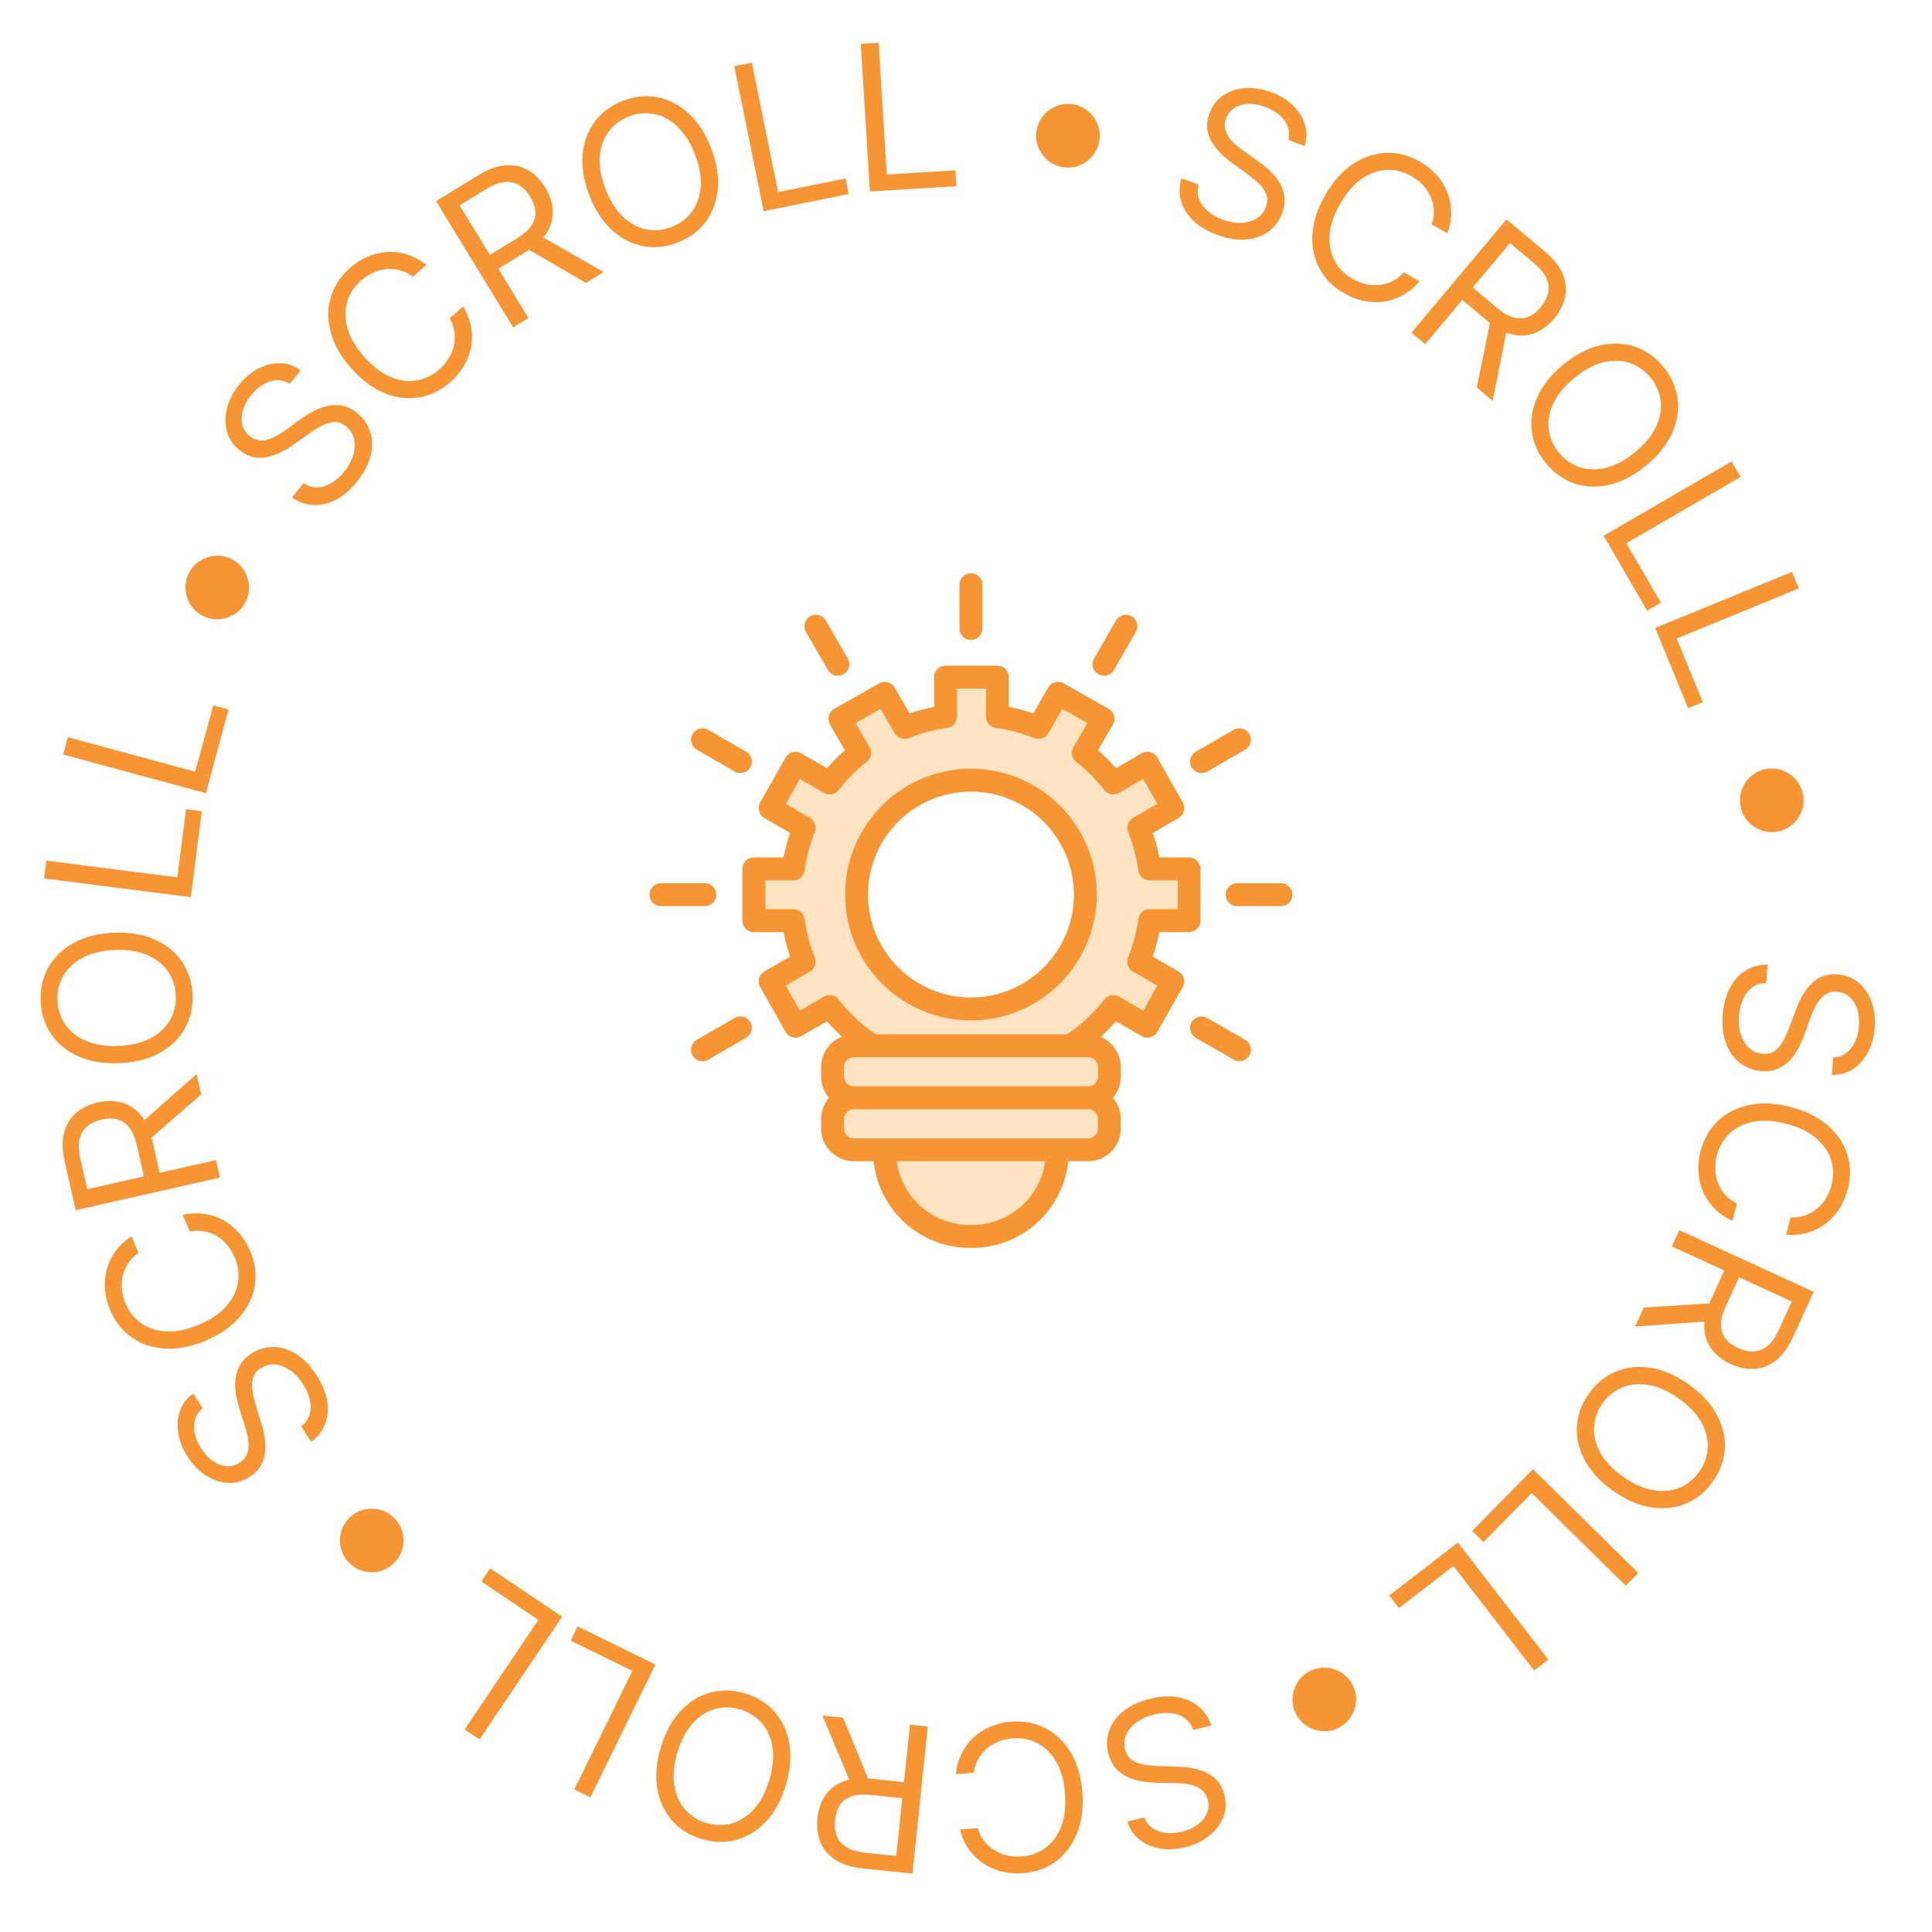 <?xml version="1.0" encoding="UTF-8"?>
<svg xmlns="http://www.w3.org/2000/svg" width="152" height="152" viewBox="0 0 152 152" fill="none">
  <path d="M144.228 83.199C144.808 83.177 145.276 82.938 145.632 82.481C145.988 82.023 146.195 81.443 146.252 80.741C146.294 80.227 146.247 79.771 146.112 79.373C145.977 78.978 145.773 78.661 145.5 78.422C145.226 78.187 144.904 78.055 144.534 78.025C144.225 78 143.953 78.052 143.718 78.181C143.487 78.314 143.288 78.492 143.122 78.714C142.959 78.936 142.82 79.172 142.705 79.421C142.594 79.671 142.501 79.9 142.427 80.111L142.014 81.263C141.91 81.559 141.773 81.886 141.604 82.245C141.434 82.607 141.214 82.948 140.945 83.269C140.679 83.593 140.35 83.851 139.958 84.044C139.567 84.236 139.099 84.31 138.555 84.266C137.928 84.215 137.375 84.005 136.896 83.635C136.417 83.27 136.053 82.761 135.806 82.11C135.558 81.463 135.47 80.694 135.543 79.803C135.61 78.972 135.803 78.264 136.12 77.678C136.437 77.096 136.849 76.65 137.357 76.342C137.865 76.037 138.437 75.888 139.075 75.894L138.957 77.344C138.516 77.346 138.142 77.464 137.834 77.698C137.53 77.935 137.292 78.246 137.12 78.631C136.952 79.021 136.849 79.445 136.811 79.906C136.768 80.442 136.816 80.931 136.955 81.371C137.097 81.812 137.315 82.17 137.609 82.445C137.905 82.72 138.265 82.874 138.688 82.909C139.073 82.94 139.395 82.858 139.654 82.662C139.914 82.467 140.133 82.199 140.312 81.861C140.492 81.522 140.655 81.153 140.801 80.754L141.325 79.36C141.659 78.475 142.089 77.788 142.615 77.299C143.141 76.81 143.795 76.597 144.577 76.66C145.226 76.713 145.778 76.934 146.233 77.325C146.691 77.719 147.03 78.225 147.25 78.844C147.473 79.466 147.554 80.147 147.494 80.887C147.434 81.635 147.246 82.288 146.93 82.848C146.619 83.408 146.219 83.839 145.731 84.142C145.242 84.448 144.705 84.587 144.118 84.558L144.228 83.199Z" fill="#F79433"></path>
  <path d="M140.523 97.142L140.876 95.778C141.289 95.799 141.671 95.747 142.02 95.622C142.368 95.501 142.68 95.324 142.956 95.09C143.234 94.861 143.47 94.587 143.661 94.269C143.853 93.951 143.998 93.605 144.094 93.231C144.271 92.548 144.259 91.886 144.057 91.243C143.855 90.604 143.46 90.034 142.874 89.534C142.286 89.038 141.505 88.663 140.529 88.411C139.554 88.158 138.689 88.107 137.934 88.256C137.179 88.408 136.557 88.715 136.07 89.176C135.582 89.64 135.25 90.214 135.074 90.896C134.977 91.27 134.935 91.642 134.948 92.014C134.962 92.385 135.033 92.738 135.162 93.073C135.293 93.412 135.481 93.719 135.727 93.994C135.976 94.273 136.284 94.504 136.652 94.685L136.299 96.049C135.75 95.797 135.283 95.477 134.898 95.088C134.514 94.699 134.214 94.261 134 93.775C133.789 93.29 133.666 92.775 133.631 92.23C133.595 91.689 133.65 91.134 133.797 90.566C134.046 89.605 134.502 88.811 135.165 88.184C135.828 87.558 136.648 87.142 137.624 86.937C138.6 86.732 139.683 86.783 140.871 87.091C142.059 87.398 143.03 87.878 143.785 88.531C144.539 89.184 145.054 89.946 145.33 90.815C145.606 91.685 145.619 92.6 145.371 93.561C145.223 94.129 145.003 94.641 144.709 95.097C144.414 95.557 144.055 95.947 143.631 96.268C143.211 96.59 142.739 96.828 142.214 96.981C141.693 97.136 141.129 97.19 140.523 97.142Z" fill="#F79433"></path>
  <path d="M132.117 96.783L142.695 101.633L141.056 105.207C140.677 106.034 140.224 106.647 139.699 107.048C139.177 107.45 138.613 107.667 138.007 107.697C137.401 107.728 136.787 107.6 136.164 107.314C135.541 107.029 135.046 106.648 134.681 106.172C134.316 105.696 134.116 105.132 134.083 104.479C134.052 103.827 134.225 103.092 134.601 102.272L135.927 99.38L137.084 99.91L135.776 102.761C135.517 103.326 135.392 103.818 135.399 104.238C135.405 104.662 135.524 105.021 135.756 105.315C135.989 105.613 136.318 105.86 136.742 106.054C137.165 106.248 137.572 106.339 137.961 106.326C138.35 106.313 138.711 106.172 139.043 105.903C139.378 105.636 139.676 105.216 139.938 104.645L140.971 102.393L131.53 98.064L132.117 96.783ZM134.586 103.94L128.64 104.364L129.323 102.877L135.249 102.494L134.586 103.94Z" fill="#F79433"></path>
  <path d="M126.92 117.3C125.917 116.592 125.178 115.8 124.703 114.923C124.228 114.045 124.015 113.151 124.064 112.24C124.113 111.329 124.424 110.468 124.996 109.657C125.568 108.846 126.274 108.265 127.116 107.913C127.958 107.561 128.871 107.461 129.857 107.614C130.843 107.767 131.838 108.198 132.841 108.905C133.843 109.612 134.582 110.405 135.058 111.282C135.533 112.16 135.746 113.054 135.696 113.965C135.647 114.876 135.337 115.737 134.765 116.548C134.193 117.359 133.486 117.94 132.644 118.292C131.803 118.644 130.889 118.744 129.903 118.59C128.917 118.437 127.923 118.007 126.92 117.3ZM127.706 116.185C128.529 116.766 129.321 117.119 130.082 117.243C130.84 117.37 131.53 117.302 132.151 117.04C132.769 116.781 133.281 116.364 133.688 115.788C134.094 115.212 134.316 114.588 134.355 113.915C134.391 113.246 134.223 112.573 133.851 111.898C133.477 111.226 132.878 110.6 132.055 110.019C131.231 109.439 130.44 109.085 129.682 108.958C128.921 108.834 128.231 108.901 127.613 109.16C126.992 109.422 126.479 109.841 126.073 110.417C125.667 110.993 125.445 111.616 125.409 112.285C125.37 112.958 125.538 113.63 125.912 114.302C126.285 114.977 126.882 115.605 127.706 116.185Z" fill="#F79433"></path>
  <path d="M120.608 115.587L128.895 123.755L127.906 124.759L120.509 117.468L116.712 121.32L115.822 120.443L120.608 115.587Z" fill="#F79433"></path>
  <path d="M114.697 121.359L121.814 130.565L120.699 131.427L114.347 123.21L110.068 126.518L109.303 125.529L114.697 121.359Z" fill="#F79433"></path>
  <path d="M103.08 131.465C103.49 131.262 103.915 131.176 104.354 131.208C104.794 131.244 105.2 131.381 105.572 131.62C105.94 131.86 106.226 132.186 106.429 132.596C106.634 133.011 106.72 133.435 106.686 133.87C106.65 134.311 106.512 134.715 106.272 135.083C106.034 135.455 105.709 135.743 105.298 135.946C104.884 136.151 104.458 136.235 104.022 136.198C103.583 136.165 103.179 136.029 102.811 135.789C102.441 135.554 102.153 135.229 101.948 134.815C101.745 134.404 101.661 133.978 101.697 133.538C101.729 133.1 101.865 132.694 102.103 132.323C102.34 131.956 102.666 131.67 103.08 131.465Z" fill="#F79433"></path>
  <path d="M90.025 142.976C90.231 143.518 90.608 143.884 91.156 144.075C91.703 144.266 92.319 144.275 93.002 144.104C93.502 143.979 93.919 143.788 94.253 143.533C94.584 143.278 94.818 142.983 94.957 142.647C95.092 142.313 95.114 141.966 95.024 141.606C94.948 141.304 94.811 141.063 94.614 140.882C94.413 140.706 94.181 140.575 93.918 140.489C93.655 140.406 93.387 140.35 93.114 140.321C92.842 140.296 92.595 140.282 92.371 140.279L91.148 140.258C90.834 140.254 90.481 140.23 90.087 140.184C89.689 140.139 89.295 140.041 88.905 139.889C88.513 139.741 88.163 139.512 87.855 139.203C87.547 138.894 87.326 138.474 87.194 137.945C87.041 137.335 87.063 136.744 87.259 136.172C87.451 135.6 87.816 135.093 88.353 134.65C88.887 134.207 89.587 133.878 90.454 133.66C91.263 133.457 91.995 133.412 92.652 133.525C93.305 133.638 93.859 133.886 94.314 134.268C94.766 134.651 95.091 135.145 95.29 135.751L93.879 136.105C93.735 135.688 93.504 135.371 93.184 135.155C92.861 134.943 92.49 134.817 92.07 134.778C91.647 134.743 91.212 134.782 90.764 134.895C90.242 135.025 89.795 135.227 89.422 135.501C89.05 135.777 88.781 136.099 88.615 136.464C88.45 136.834 88.419 137.224 88.522 137.636C88.616 138.01 88.797 138.289 89.066 138.472C89.334 138.654 89.657 138.776 90.036 138.838C90.415 138.899 90.816 138.935 91.24 138.946L92.729 138.994C93.674 139.027 94.463 139.214 95.095 139.555C95.728 139.896 96.139 140.447 96.33 141.208C96.488 141.84 96.456 142.434 96.232 142.99C96.005 143.55 95.634 144.034 95.119 144.44C94.601 144.851 93.982 145.147 93.262 145.328C92.535 145.51 91.855 145.542 91.224 145.423C90.594 145.307 90.057 145.067 89.614 144.702C89.167 144.337 88.864 143.873 88.702 143.308L90.025 142.976Z" fill="#F79433"></path>
  <path d="M75.522 143.932L76.927 143.829C77.04 144.227 77.212 144.572 77.442 144.862C77.668 145.153 77.936 145.392 78.246 145.578C78.553 145.768 78.887 145.903 79.25 145.983C79.613 146.063 79.987 146.088 80.373 146.06C81.075 146.008 81.699 145.784 82.243 145.387C82.784 144.99 83.197 144.434 83.482 143.718C83.764 143.002 83.868 142.142 83.794 141.137C83.72 140.132 83.492 139.296 83.109 138.629C82.722 137.963 82.232 137.473 81.639 137.159C81.043 136.846 80.393 136.715 79.69 136.767C79.305 136.795 78.939 136.875 78.591 137.007C78.244 137.139 77.932 137.319 77.657 137.548C77.378 137.782 77.147 138.059 76.966 138.38C76.781 138.705 76.661 139.071 76.608 139.477L75.202 139.58C75.265 138.979 75.418 138.434 75.663 137.946C75.909 137.457 76.227 137.032 76.618 136.673C77.01 136.318 77.458 136.036 77.963 135.828C78.465 135.62 79.008 135.495 79.594 135.452C80.584 135.379 81.481 135.557 82.288 135.984C83.094 136.411 83.751 137.054 84.258 137.913C84.765 138.772 85.064 139.813 85.154 141.037C85.244 142.261 85.1 143.335 84.724 144.259C84.347 145.183 83.792 145.915 83.056 146.455C82.321 146.996 81.459 147.302 80.469 147.375C79.884 147.418 79.328 147.373 78.801 147.241C78.271 147.109 77.787 146.894 77.347 146.595C76.907 146.301 76.531 145.93 76.217 145.482C75.903 145.038 75.671 144.521 75.522 143.932Z" fill="#F79433"></path>
  <path d="M72.996 135.835L71.787 147.408L67.876 147C66.972 146.905 66.246 146.673 65.698 146.304C65.15 145.938 64.764 145.473 64.541 144.909C64.319 144.345 64.243 143.722 64.314 143.04C64.385 142.358 64.588 141.768 64.922 141.269C65.256 140.771 65.727 140.401 66.334 140.16C66.942 139.923 67.694 139.851 68.591 139.945L71.755 140.275L71.623 141.541L68.504 141.215C67.886 141.151 67.379 141.189 66.983 141.331C66.584 141.472 66.282 141.699 66.078 142.013C65.87 142.33 65.741 142.72 65.693 143.184C65.644 143.647 65.689 144.061 65.826 144.426C65.963 144.791 66.212 145.087 66.573 145.315C66.933 145.547 67.426 145.696 68.052 145.761L70.515 146.018L71.594 135.688L72.996 135.835ZM67.005 140.465L64.7 134.968L66.328 135.138L68.588 140.63L67.005 140.465Z" fill="#F79433"></path>
  <path d="M51.983 137.5C52.331 136.323 52.844 135.368 53.522 134.637C54.201 133.905 54.979 133.416 55.858 133.17C56.736 132.924 57.651 132.942 58.603 133.223C59.555 133.505 60.332 133.987 60.936 134.671C61.539 135.355 61.927 136.189 62.099 137.171C62.27 138.154 62.182 139.234 61.834 140.411C61.487 141.588 60.974 142.542 60.295 143.274C59.617 144.006 58.838 144.495 57.96 144.741C57.081 144.987 56.166 144.969 55.215 144.688C54.263 144.406 53.485 143.924 52.882 143.24C52.278 142.556 51.89 141.722 51.719 140.739C51.547 139.756 51.635 138.677 51.983 137.5ZM53.291 137.886C53.005 138.852 52.926 139.716 53.053 140.476C53.176 141.235 53.461 141.867 53.909 142.37C54.353 142.873 54.913 143.224 55.588 143.423C56.264 143.623 56.926 143.633 57.576 143.454C58.222 143.274 58.804 142.899 59.324 142.33C59.84 141.759 60.241 140.991 60.527 140.025C60.812 139.058 60.894 138.196 60.77 137.436C60.644 136.676 60.358 136.045 59.914 135.542C59.467 135.039 58.905 134.687 58.229 134.487C57.554 134.288 56.893 134.278 56.247 134.458C55.598 134.638 55.015 135.013 54.499 135.583C53.979 136.152 53.576 136.92 53.291 137.886Z" fill="#F79433"></path>
  <path d="M51.569 130.959L46.445 141.406L45.18 140.786L49.754 131.461L44.897 129.079L45.447 127.957L51.569 130.959Z" fill="#F79433"></path>
  <path d="M44.226 127.196L37.73 136.85L36.561 136.063L42.359 127.446L37.872 124.426L38.57 123.389L44.226 127.196Z" fill="#F79433"></path>
  <path d="M31.01 119.429C31.334 119.753 31.551 120.128 31.66 120.554C31.768 120.982 31.768 121.411 31.66 121.839C31.551 122.265 31.334 122.64 31.01 122.964C30.683 123.291 30.308 123.508 29.885 123.615C29.456 123.722 29.029 123.721 28.603 123.611C28.175 123.504 27.798 123.288 27.474 122.964C27.147 122.637 26.932 122.261 26.827 121.835C26.718 121.409 26.718 120.983 26.827 120.558C26.932 120.132 27.147 119.755 27.474 119.429C27.798 119.105 28.175 118.889 28.603 118.782C29.029 118.672 29.456 118.671 29.885 118.778C30.308 118.885 30.683 119.102 31.01 119.429Z" fill="#F79433"></path>
  <path d="M15.945 110.789C15.498 111.158 15.273 111.633 15.269 112.213C15.265 112.793 15.455 113.379 15.837 113.971C16.117 114.403 16.432 114.736 16.781 114.97C17.129 115.201 17.484 115.328 17.846 115.351C18.206 115.371 18.542 115.28 18.854 115.078C19.115 114.91 19.299 114.703 19.406 114.457C19.509 114.211 19.558 113.949 19.555 113.671C19.548 113.396 19.514 113.124 19.454 112.857C19.39 112.591 19.324 112.352 19.254 112.14L18.88 110.975C18.782 110.677 18.691 110.334 18.608 109.946C18.522 109.555 18.488 109.151 18.506 108.733C18.52 108.314 18.623 107.909 18.816 107.518C19.01 107.126 19.336 106.783 19.794 106.486C20.322 106.145 20.888 105.975 21.494 105.976C22.097 105.974 22.695 106.156 23.287 106.521C23.878 106.883 24.416 107.44 24.901 108.191C25.354 108.89 25.633 109.569 25.738 110.228C25.841 110.883 25.786 111.487 25.571 112.041C25.354 112.591 24.991 113.059 24.481 113.442L23.691 112.221C24.04 111.951 24.265 111.629 24.367 111.256C24.463 110.883 24.463 110.491 24.364 110.081C24.261 109.669 24.084 109.27 23.833 108.882C23.541 108.43 23.205 108.072 22.826 107.807C22.445 107.544 22.054 107.393 21.654 107.354C21.251 107.317 20.871 107.413 20.515 107.644C20.191 107.854 19.985 108.115 19.899 108.428C19.813 108.741 19.802 109.086 19.866 109.464C19.93 109.843 20.025 110.234 20.152 110.639L20.586 112.064C20.86 112.969 20.937 113.776 20.818 114.485C20.699 115.193 20.31 115.761 19.652 116.186C19.105 116.54 18.532 116.701 17.933 116.668C17.33 116.634 16.753 116.439 16.202 116.083C15.646 115.725 15.166 115.235 14.763 114.611C14.356 113.981 14.107 113.349 14.016 112.713C13.922 112.079 13.976 111.493 14.179 110.956C14.38 110.416 14.722 109.978 15.204 109.643L15.945 110.789Z" fill="#F79433"></path>
  <path d="M10.354 97.271L10.898 98.57C10.556 98.804 10.284 99.076 10.082 99.386C9.877 99.694 9.736 100.024 9.658 100.377C9.575 100.728 9.554 101.088 9.593 101.457C9.633 101.827 9.727 102.19 9.876 102.546C10.148 103.196 10.559 103.716 11.108 104.106C11.656 104.493 12.315 104.708 13.085 104.751C13.853 104.791 14.701 104.616 15.631 104.227C16.56 103.838 17.28 103.356 17.791 102.781C18.3 102.202 18.61 101.582 18.719 100.921C18.826 100.255 18.744 99.598 18.472 98.948C18.323 98.592 18.131 98.27 17.895 97.982C17.66 97.695 17.39 97.457 17.085 97.268C16.775 97.077 16.439 96.947 16.078 96.877C15.71 96.805 15.326 96.808 14.923 96.886L14.379 95.586C14.969 95.454 15.534 95.427 16.076 95.504C16.617 95.581 17.12 95.748 17.585 96.005C18.047 96.264 18.456 96.6 18.814 97.013C19.17 97.422 19.461 97.897 19.688 98.439C20.071 99.355 20.188 100.262 20.039 101.162C19.89 102.062 19.489 102.889 18.836 103.643C18.182 104.397 17.29 105.011 16.157 105.485C15.025 105.959 13.961 106.164 12.966 106.1C11.97 106.037 11.099 105.742 10.354 105.216C9.608 104.691 9.044 103.97 8.66 103.055C8.434 102.513 8.3 101.972 8.258 101.431C8.215 100.886 8.265 100.358 8.408 99.847C8.547 99.337 8.78 98.862 9.105 98.422C9.426 97.983 9.843 97.6 10.354 97.271Z" fill="#F79433"></path>
  <path d="M17.307 92.641L5.958 95.212L5.089 91.377C4.888 90.491 4.875 89.729 5.049 89.091C5.219 88.455 5.536 87.94 5.998 87.548C6.461 87.156 7.026 86.884 7.695 86.732C8.364 86.581 8.988 86.583 9.567 86.739C10.146 86.895 10.647 87.223 11.071 87.721C11.491 88.22 11.8 88.909 12 89.788L12.703 92.892L11.461 93.173L10.768 90.114C10.631 89.508 10.432 89.041 10.171 88.711C9.909 88.378 9.597 88.166 9.234 88.073C8.867 87.978 8.456 87.981 8.001 88.084C7.547 88.187 7.169 88.362 6.868 88.609C6.566 88.856 6.366 89.187 6.266 89.602C6.162 90.018 6.179 90.532 6.318 91.146L6.866 93.562L16.995 91.266L17.307 92.641ZM10.998 88.454L15.463 84.506L15.825 86.102L11.35 90.006L10.998 88.454Z" fill="#F79433"></path>
  <path d="M8.956 73.383C10.182 73.331 11.252 73.507 12.164 73.912C13.075 74.317 13.79 74.895 14.307 75.646C14.824 76.398 15.104 77.269 15.146 78.261C15.188 79.252 14.984 80.144 14.532 80.937C14.08 81.73 13.417 82.366 12.543 82.847C11.669 83.328 10.618 83.594 9.392 83.646C8.166 83.698 7.097 83.522 6.185 83.117C5.273 82.712 4.559 82.134 4.041 81.383C3.524 80.631 3.245 79.76 3.202 78.768C3.16 77.777 3.365 76.885 3.817 76.092C4.268 75.299 4.931 74.663 5.806 74.182C6.68 73.701 7.73 73.435 8.956 73.383ZM9.014 74.745C8.008 74.788 7.165 74.993 6.487 75.359C5.808 75.721 5.303 76.196 4.972 76.782C4.64 77.365 4.49 78.008 4.519 78.712C4.549 79.416 4.754 80.046 5.134 80.603C5.514 81.155 6.058 81.585 6.764 81.893C7.471 82.196 8.328 82.327 9.334 82.284C10.341 82.241 11.184 82.038 11.862 81.676C12.54 81.31 13.045 80.835 13.377 80.252C13.708 79.666 13.859 79.021 13.829 78.317C13.799 77.613 13.595 76.985 13.215 76.432C12.835 75.876 12.291 75.446 11.585 75.142C10.878 74.835 10.021 74.703 9.014 74.745Z" fill="#F79433"></path>
  <path d="M15.012 70.585L3.47 69.109L3.648 67.711L13.951 69.028L14.637 63.663L15.877 63.822L15.012 70.585Z" fill="#F79433"></path>
  <path d="M16.198 62.404L4.967 59.36L5.335 58L15.36 60.717L16.775 55.496L17.981 55.823L16.198 62.404Z" fill="#F79433"></path>
  <path d="M19.327 47.337C19.122 47.747 18.835 48.072 18.466 48.311C18.093 48.548 17.687 48.684 17.246 48.718C16.808 48.748 16.383 48.661 15.973 48.456C15.56 48.25 15.235 47.963 15 47.595C14.763 47.222 14.629 46.817 14.598 46.378C14.564 45.938 14.649 45.512 14.854 45.102C15.061 44.689 15.35 44.365 15.721 44.132C16.09 43.892 16.494 43.758 16.933 43.727C17.37 43.691 17.795 43.777 18.208 43.983C18.618 44.188 18.942 44.477 19.179 44.85C19.418 45.219 19.555 45.624 19.588 46.064C19.621 46.5 19.534 46.924 19.327 47.337Z" fill="#F79433"></path>
  <path d="M22.802 30.203C22.311 29.895 21.789 29.831 21.238 30.01C20.686 30.189 20.19 30.553 19.749 31.103C19.426 31.505 19.209 31.908 19.097 32.314C18.988 32.717 18.979 33.093 19.072 33.444C19.166 33.792 19.358 34.083 19.648 34.315C19.89 34.509 20.145 34.619 20.411 34.644C20.677 34.663 20.942 34.627 21.204 34.536C21.463 34.444 21.71 34.326 21.945 34.184C22.177 34.041 22.383 33.902 22.563 33.769L23.55 33.047C23.802 32.86 24.099 32.666 24.441 32.464C24.785 32.26 25.158 32.1 25.56 31.986C25.962 31.866 26.379 31.837 26.812 31.897C27.244 31.958 27.673 32.159 28.098 32.5C28.589 32.894 28.929 33.378 29.118 33.953C29.31 34.524 29.326 35.149 29.166 35.827C29.008 36.502 28.649 37.188 28.09 37.885C27.568 38.535 27.012 39.013 26.42 39.32C25.831 39.625 25.24 39.762 24.647 39.733C24.056 39.701 23.498 39.503 22.973 39.14L23.884 38.006C24.25 38.251 24.626 38.364 25.012 38.343C25.397 38.317 25.769 38.193 26.127 37.97C26.485 37.742 26.808 37.448 27.097 37.088C27.434 36.669 27.668 36.237 27.8 35.794C27.929 35.349 27.95 34.931 27.861 34.539C27.769 34.145 27.558 33.815 27.227 33.55C26.926 33.308 26.613 33.195 26.289 33.212C25.965 33.228 25.633 33.327 25.294 33.507C24.956 33.686 24.614 33.9 24.269 34.148L23.054 35.009C22.281 35.554 21.54 35.882 20.83 35.992C20.12 36.102 19.459 35.912 18.847 35.421C18.339 35.013 18.006 34.52 17.849 33.942C17.691 33.358 17.694 32.749 17.859 32.114C18.023 31.474 18.337 30.864 18.802 30.285C19.272 29.7 19.794 29.264 20.369 28.978C20.941 28.689 21.513 28.556 22.087 28.579C22.663 28.6 23.186 28.786 23.656 29.139L22.802 30.203Z" fill="#F79433"></path>
  <path d="M33.543 20.84L32.487 21.773C32.157 21.524 31.812 21.354 31.452 21.262C31.096 21.168 30.738 21.14 30.379 21.18C30.02 21.214 29.672 21.309 29.334 21.465C28.997 21.622 28.684 21.828 28.395 22.083C27.867 22.55 27.506 23.106 27.313 23.751C27.123 24.394 27.131 25.087 27.338 25.83C27.547 26.57 27.985 27.318 28.652 28.073C29.319 28.828 30.007 29.355 30.716 29.654C31.427 29.95 32.114 30.043 32.776 29.934C33.44 29.822 34.036 29.533 34.564 29.067C34.854 28.811 35.097 28.525 35.293 28.21C35.49 27.895 35.629 27.562 35.709 27.213C35.79 26.859 35.806 26.499 35.756 26.133C35.706 25.763 35.58 25.399 35.377 25.043L36.433 24.11C36.747 24.626 36.954 25.153 37.055 25.691C37.156 26.228 37.16 26.758 37.066 27.281C36.969 27.801 36.783 28.297 36.507 28.768C36.233 29.237 35.877 29.666 35.437 30.054C34.693 30.712 33.871 31.114 32.971 31.262C32.071 31.411 31.159 31.297 30.235 30.92C29.311 30.544 28.443 29.895 27.63 28.976C26.817 28.056 26.281 27.114 26.022 26.151C25.762 25.188 25.761 24.269 26.019 23.394C26.277 22.519 26.778 21.753 27.522 21.096C27.962 20.707 28.431 20.406 28.93 20.192C29.432 19.977 29.948 19.854 30.479 19.825C31.006 19.794 31.531 19.861 32.052 20.027C32.571 20.191 33.068 20.462 33.543 20.84Z" fill="#F79433"></path>
  <path d="M40.372 25.753L34.306 15.823L37.662 13.773C38.438 13.299 39.155 13.043 39.815 13.004C40.473 12.962 41.062 13.097 41.581 13.41C42.101 13.723 42.539 14.172 42.897 14.757C43.254 15.342 43.451 15.934 43.488 16.533C43.526 17.131 43.376 17.711 43.039 18.272C42.701 18.829 42.147 19.343 41.377 19.813L38.662 21.471L37.998 20.385L40.675 18.75C41.205 18.427 41.585 18.088 41.813 17.736C42.045 17.381 42.147 17.017 42.118 16.644C42.091 16.265 41.956 15.877 41.713 15.48C41.471 15.082 41.184 14.78 40.854 14.573C40.523 14.367 40.145 14.282 39.72 14.32C39.293 14.355 38.811 14.536 38.275 14.864L36.16 16.155L41.574 25.019L40.372 25.753ZM42.321 18.437L47.49 21.406L46.093 22.259L40.964 19.267L42.321 18.437Z" fill="#F79433"></path>
  <path d="M55.953 11.668C56.393 12.814 56.566 13.884 56.472 14.877C56.379 15.871 56.058 16.732 55.511 17.462C54.963 18.191 54.226 18.734 53.299 19.089C52.373 19.445 51.462 19.535 50.567 19.359C49.672 19.183 48.857 18.758 48.123 18.082C47.389 17.406 46.802 16.495 46.362 15.349C45.923 14.204 45.749 13.134 45.843 12.141C45.936 11.147 46.257 10.286 46.805 9.556C47.352 8.827 48.089 8.284 49.016 7.929C49.942 7.573 50.853 7.483 51.748 7.659C52.644 7.835 53.458 8.26 54.192 8.936C54.926 9.612 55.513 10.523 55.953 11.668ZM54.68 12.157C54.319 11.216 53.857 10.483 53.294 9.957C52.734 9.429 52.123 9.101 51.462 8.974C50.804 8.845 50.146 8.907 49.488 9.159C48.83 9.412 48.298 9.807 47.892 10.344C47.489 10.88 47.255 11.532 47.188 12.3C47.125 13.066 47.274 13.92 47.635 14.861C47.996 15.801 48.457 16.536 49.016 17.063C49.58 17.59 50.19 17.917 50.848 18.046C51.51 18.174 52.169 18.111 52.827 17.859C53.485 17.606 54.015 17.212 54.418 16.676C54.825 16.139 55.059 15.487 55.122 14.72C55.188 13.952 55.041 13.098 54.68 12.157Z" fill="#F79433"></path>
  <path d="M60.083 16.617L57.772 5.212L59.153 4.932L61.215 15.112L66.517 14.037L66.765 15.262L60.083 16.617Z" fill="#F79433"></path>
  <path d="M68.439 15.066L67.721 3.452L69.127 3.365L69.768 13.732L75.167 13.398L75.244 14.646L68.439 15.066Z" fill="#F79433"></path>
  <path d="M83.686 13.156C83.232 13.095 82.832 12.928 82.487 12.655C82.142 12.379 81.883 12.038 81.709 11.633C81.538 11.227 81.484 10.797 81.545 10.343C81.607 9.885 81.774 9.485 82.046 9.144C82.322 8.799 82.663 8.541 83.069 8.371C83.474 8.197 83.904 8.14 84.359 8.202C84.817 8.264 85.216 8.433 85.557 8.709C85.902 8.981 86.16 9.32 86.331 9.725C86.506 10.127 86.562 10.557 86.5 11.015C86.438 11.469 86.269 11.869 85.993 12.214C85.721 12.559 85.382 12.819 84.976 12.993C84.574 13.164 84.144 13.219 83.686 13.156Z" fill="#F79433"></path>
  <path d="M101.359 11.012C101.493 10.448 101.387 9.933 101.042 9.468C100.696 9.002 100.192 8.648 99.531 8.405C99.047 8.228 98.595 8.151 98.175 8.175C97.759 8.199 97.399 8.312 97.096 8.511C96.796 8.712 96.582 8.987 96.455 9.335C96.348 9.627 96.325 9.903 96.387 10.164C96.454 10.422 96.572 10.661 96.741 10.88C96.912 11.097 97.102 11.293 97.311 11.471C97.522 11.645 97.719 11.796 97.902 11.923L98.902 12.629C99.159 12.808 99.438 13.027 99.738 13.287C100.042 13.547 100.312 13.85 100.549 14.195C100.79 14.538 100.951 14.924 101.032 15.353C101.113 15.782 101.059 16.252 100.872 16.764C100.655 17.355 100.305 17.831 99.821 18.195C99.34 18.559 98.753 18.773 98.06 18.838C97.37 18.904 96.605 18.783 95.766 18.475C94.984 18.188 94.352 17.813 93.872 17.351C93.396 16.89 93.077 16.373 92.915 15.802C92.757 15.231 92.767 14.64 92.943 14.027L94.309 14.527C94.193 14.953 94.207 15.345 94.349 15.704C94.497 16.061 94.733 16.373 95.058 16.642C95.388 16.908 95.77 17.121 96.204 17.28C96.709 17.465 97.193 17.55 97.654 17.533C98.118 17.514 98.521 17.399 98.864 17.19C99.208 16.977 99.453 16.672 99.599 16.274C99.732 15.911 99.739 15.579 99.62 15.277C99.5 14.975 99.302 14.692 99.023 14.428C98.744 14.165 98.433 13.909 98.088 13.662L96.884 12.785C96.121 12.226 95.573 11.628 95.242 10.991C94.911 10.353 94.881 9.666 95.151 8.93C95.375 8.318 95.736 7.845 96.234 7.511C96.736 7.175 97.315 6.984 97.969 6.937C98.629 6.889 99.307 6.992 100.004 7.248C100.708 7.506 101.288 7.862 101.743 8.315C102.199 8.765 102.508 9.265 102.669 9.816C102.833 10.369 102.823 10.924 102.639 11.482L101.359 11.012Z" fill="#F79433"></path>
  <path d="M113.866 18.358L112.647 17.65C112.779 17.257 112.832 16.876 112.806 16.506C112.783 16.138 112.696 15.79 112.545 15.461C112.399 15.132 112.199 14.831 111.945 14.561C111.69 14.29 111.396 14.058 111.062 13.864C110.452 13.51 109.811 13.343 109.138 13.364C108.468 13.386 107.813 13.613 107.173 14.043C106.537 14.475 105.965 15.126 105.459 15.998C104.953 16.869 104.67 17.688 104.61 18.455C104.554 19.224 104.681 19.904 104.994 20.498C105.31 21.093 105.772 21.567 106.381 21.921C106.716 22.115 107.063 22.256 107.424 22.343C107.785 22.43 108.144 22.457 108.501 22.423C108.863 22.388 109.21 22.29 109.541 22.127C109.877 21.963 110.182 21.728 110.456 21.423L111.674 22.131C111.284 22.592 110.849 22.955 110.371 23.22C109.893 23.486 109.391 23.656 108.865 23.732C108.341 23.804 107.812 23.784 107.277 23.671C106.746 23.559 106.227 23.356 105.719 23.061C104.861 22.563 104.22 21.91 103.795 21.102C103.37 20.295 103.191 19.394 103.257 18.398C103.323 17.402 103.664 16.374 104.28 15.313C104.896 14.252 105.621 13.446 106.453 12.895C107.285 12.345 108.157 12.054 109.069 12.023C109.981 11.992 110.866 12.226 111.724 12.724C112.231 13.019 112.665 13.369 113.025 13.775C113.388 14.184 113.667 14.635 113.862 15.129C114.059 15.62 114.16 16.139 114.167 16.686C114.175 17.229 114.075 17.787 113.866 18.358Z" fill="#F79433"></path>
  <path d="M111.047 26.172L118.527 17.258L121.539 19.786C122.235 20.37 122.707 20.969 122.954 21.581C123.204 22.192 123.263 22.793 123.132 23.385C123.001 23.977 122.715 24.536 122.274 25.061C121.833 25.586 121.335 25.962 120.78 26.188C120.224 26.414 119.627 26.457 118.988 26.316C118.352 26.173 117.688 25.811 116.998 25.232L114.56 23.187L115.379 22.212L117.781 24.228C118.257 24.627 118.698 24.879 119.106 24.983C119.515 25.09 119.893 25.07 120.238 24.924C120.588 24.778 120.913 24.527 121.212 24.17C121.512 23.813 121.707 23.445 121.797 23.066C121.888 22.687 121.847 22.302 121.676 21.911C121.507 21.517 121.182 21.118 120.7 20.714L118.803 19.122L112.126 27.078L111.047 26.172ZM118.603 25.689L117.436 31.534L116.183 30.482L117.384 24.666L118.603 25.689Z" fill="#F79433"></path>
  <path d="M129.522 36.615C128.576 37.397 127.618 37.902 126.646 38.13C125.675 38.358 124.756 38.329 123.89 38.043C123.024 37.756 122.275 37.23 121.643 36.465C121.01 35.701 120.635 34.866 120.516 33.962C120.397 33.057 120.541 32.149 120.948 31.238C121.354 30.327 122.03 29.48 122.976 28.698C123.922 27.916 124.881 27.411 125.852 27.183C126.823 26.955 127.742 26.984 128.608 27.271C129.474 27.557 130.223 28.083 130.856 28.848C131.488 29.613 131.864 30.448 131.982 31.352C132.101 32.257 131.957 33.164 131.551 34.075C131.144 34.987 130.468 35.833 129.522 36.615ZM128.653 35.564C129.43 34.922 129.978 34.251 130.297 33.549C130.619 32.85 130.735 32.167 130.645 31.5C130.557 30.835 130.289 30.231 129.84 29.688C129.391 29.145 128.847 28.767 128.208 28.553C127.572 28.342 126.879 28.327 126.13 28.509C125.383 28.694 124.622 29.107 123.845 29.749C123.069 30.391 122.519 31.061 122.198 31.76C121.878 32.462 121.762 33.145 121.85 33.81C121.94 34.477 122.21 35.083 122.658 35.626C123.107 36.169 123.65 36.546 124.287 36.757C124.925 36.971 125.618 36.985 126.365 36.8C127.114 36.618 127.877 36.206 128.653 35.564Z" fill="#F79433"></path>
  <path d="M126.166 42.151L136.228 36.306L136.936 37.525L127.954 42.741L130.671 47.419L129.59 48.047L126.166 42.151Z" fill="#F79433"></path>
  <path d="M130.223 49.403L140.991 44.99L141.525 46.294L131.914 50.233L133.966 55.238L132.809 55.712L130.223 49.403Z" fill="#F79433"></path>
  <path d="M136.939 63.435C136.853 62.984 136.884 62.552 137.033 62.138C137.185 61.724 137.426 61.369 137.755 61.075C138.086 60.785 138.476 60.596 138.926 60.511C139.38 60.424 139.812 60.455 140.222 60.605C140.637 60.757 140.99 60.998 141.28 61.328C141.574 61.658 141.764 62.048 141.85 62.498C141.937 62.952 141.904 63.384 141.751 63.795C141.602 64.209 141.363 64.561 141.032 64.852C140.707 65.145 140.317 65.335 139.863 65.422C139.413 65.508 138.98 65.475 138.566 65.322C138.152 65.174 137.797 64.935 137.503 64.605C137.213 64.279 137.025 63.889 136.939 63.435Z" fill="#F79433"></path>
  <path d="M90.45 72.43C90.294 73.537 90.006 74.622 89.59 75.66L92.27 77.21L90.27 80.74L87.59 79.19C86.263 80.882 84.569 82.251 82.635 83.192C80.702 84.133 78.58 84.622 76.43 84.622C74.279 84.622 72.157 84.133 70.224 83.192C68.29 82.251 66.596 80.882 65.27 79.19L62.59 80.74L60.59 77.21L63.27 75.66C62.854 74.622 62.565 73.537 62.41 72.43H59.31V68.36H62.41C62.565 67.253 62.854 66.168 63.27 65.13L60.59 63.58L62.59 60.05L65.27 61.6C65.961 60.72 66.753 59.925 67.63 59.23L66.08 56.55L69.61 54.55L71.16 57.23C72.2 56.82 73.283 56.531 74.39 56.37V53.27H78.47V56.37C79.576 56.532 80.659 56.821 81.7 57.23L83.24 54.55L86.78 56.55L85.23 59.23C86.106 59.925 86.898 60.72 87.59 61.6L90.27 60.05L92.27 63.58L89.59 65.13C90.006 66.168 90.294 67.253 90.45 68.36H93.55V72.43H90.45ZM76.39 61.38C74.61 61.38 72.87 61.908 71.389 62.897C69.909 63.886 68.756 65.291 68.075 66.936C67.394 68.58 67.215 70.39 67.562 72.136C67.91 73.882 68.767 75.485 70.026 76.744C71.284 78.003 72.888 78.86 74.634 79.207C76.38 79.554 78.189 79.376 79.834 78.695C81.478 78.014 82.884 76.86 83.873 75.38C84.862 73.9 85.39 72.16 85.39 70.38C85.39 67.993 84.441 65.704 82.754 64.016C81.066 62.328 78.776 61.38 76.39 61.38Z" fill="#FFE4C4" stroke="#F79433" stroke-width="1.8" stroke-linecap="round" stroke-linejoin="round"></path>
  <path d="M76.39 49.45V46" stroke="#F79433" stroke-width="1.8" stroke-linecap="round" stroke-linejoin="round"></path>
  <path d="M65.92 52.26L64.19 49.27" stroke="#F79433" stroke-width="1.8" stroke-linecap="round" stroke-linejoin="round"></path>
  <path d="M58.25 59.92L55.27 58.2" stroke="#F79433" stroke-width="1.8" stroke-linecap="round" stroke-linejoin="round"></path>
  <path d="M55.45 70.39H52" stroke="#F79433" stroke-width="1.8" stroke-linecap="round" stroke-linejoin="round"></path>
  <path d="M58.25 80.87L55.27 82.59" stroke="#F79433" stroke-width="1.8" stroke-linecap="round" stroke-linejoin="round"></path>
  <path d="M94.53 80.87L97.51 82.59" stroke="#F79433" stroke-width="1.8" stroke-linecap="round" stroke-linejoin="round"></path>
  <path d="M97.33 70.39H100.78" stroke="#F79433" stroke-width="1.8" stroke-linecap="round" stroke-linejoin="round"></path>
  <path d="M94.53 59.92L97.51 58.2" stroke="#F79433" stroke-width="1.8" stroke-linecap="round" stroke-linejoin="round"></path>
  <path d="M86.86 52.26L88.58 49.27" stroke="#F79433" stroke-width="1.8" stroke-linecap="round" stroke-linejoin="round"></path>
  <path d="M67.18 86.37H85.6C86.528 86.37 87.28 85.618 87.28 84.69V83.96C87.28 83.032 86.528 82.28 85.6 82.28H67.18C66.252 82.28 65.5 83.032 65.5 83.96V84.69C65.5 85.618 66.252 86.37 67.18 86.37Z" fill="#FFE4C4" stroke="#F79433" stroke-width="1.8" stroke-linecap="round" stroke-linejoin="round"></path>
  <path d="M67.18 90.46H85.6C86.528 90.46 87.28 89.708 87.28 88.78V88.05C87.28 87.122 86.528 86.37 85.6 86.37H67.18C66.252 86.37 65.5 87.122 65.5 88.05V88.78C65.5 89.708 66.252 90.46 67.18 90.46Z" fill="#FFE4C4" stroke="#F79433" stroke-width="1.8" stroke-linecap="round" stroke-linejoin="round"></path>
  <path d="M76.46 97.28H76.31C74.528 97.28 72.818 96.572 71.558 95.312C70.298 94.052 69.59 92.342 69.59 90.56V90.46H83.19V90.56C83.19 91.443 83.016 92.318 82.677 93.134C82.339 93.95 81.843 94.691 81.218 95.315C80.593 95.939 79.851 96.434 79.035 96.771C78.218 97.109 77.343 97.281 76.46 97.28Z" fill="#FFE4C4" stroke="#F79433" stroke-width="1.8" stroke-linecap="round" stroke-linejoin="round"></path>
</svg>
